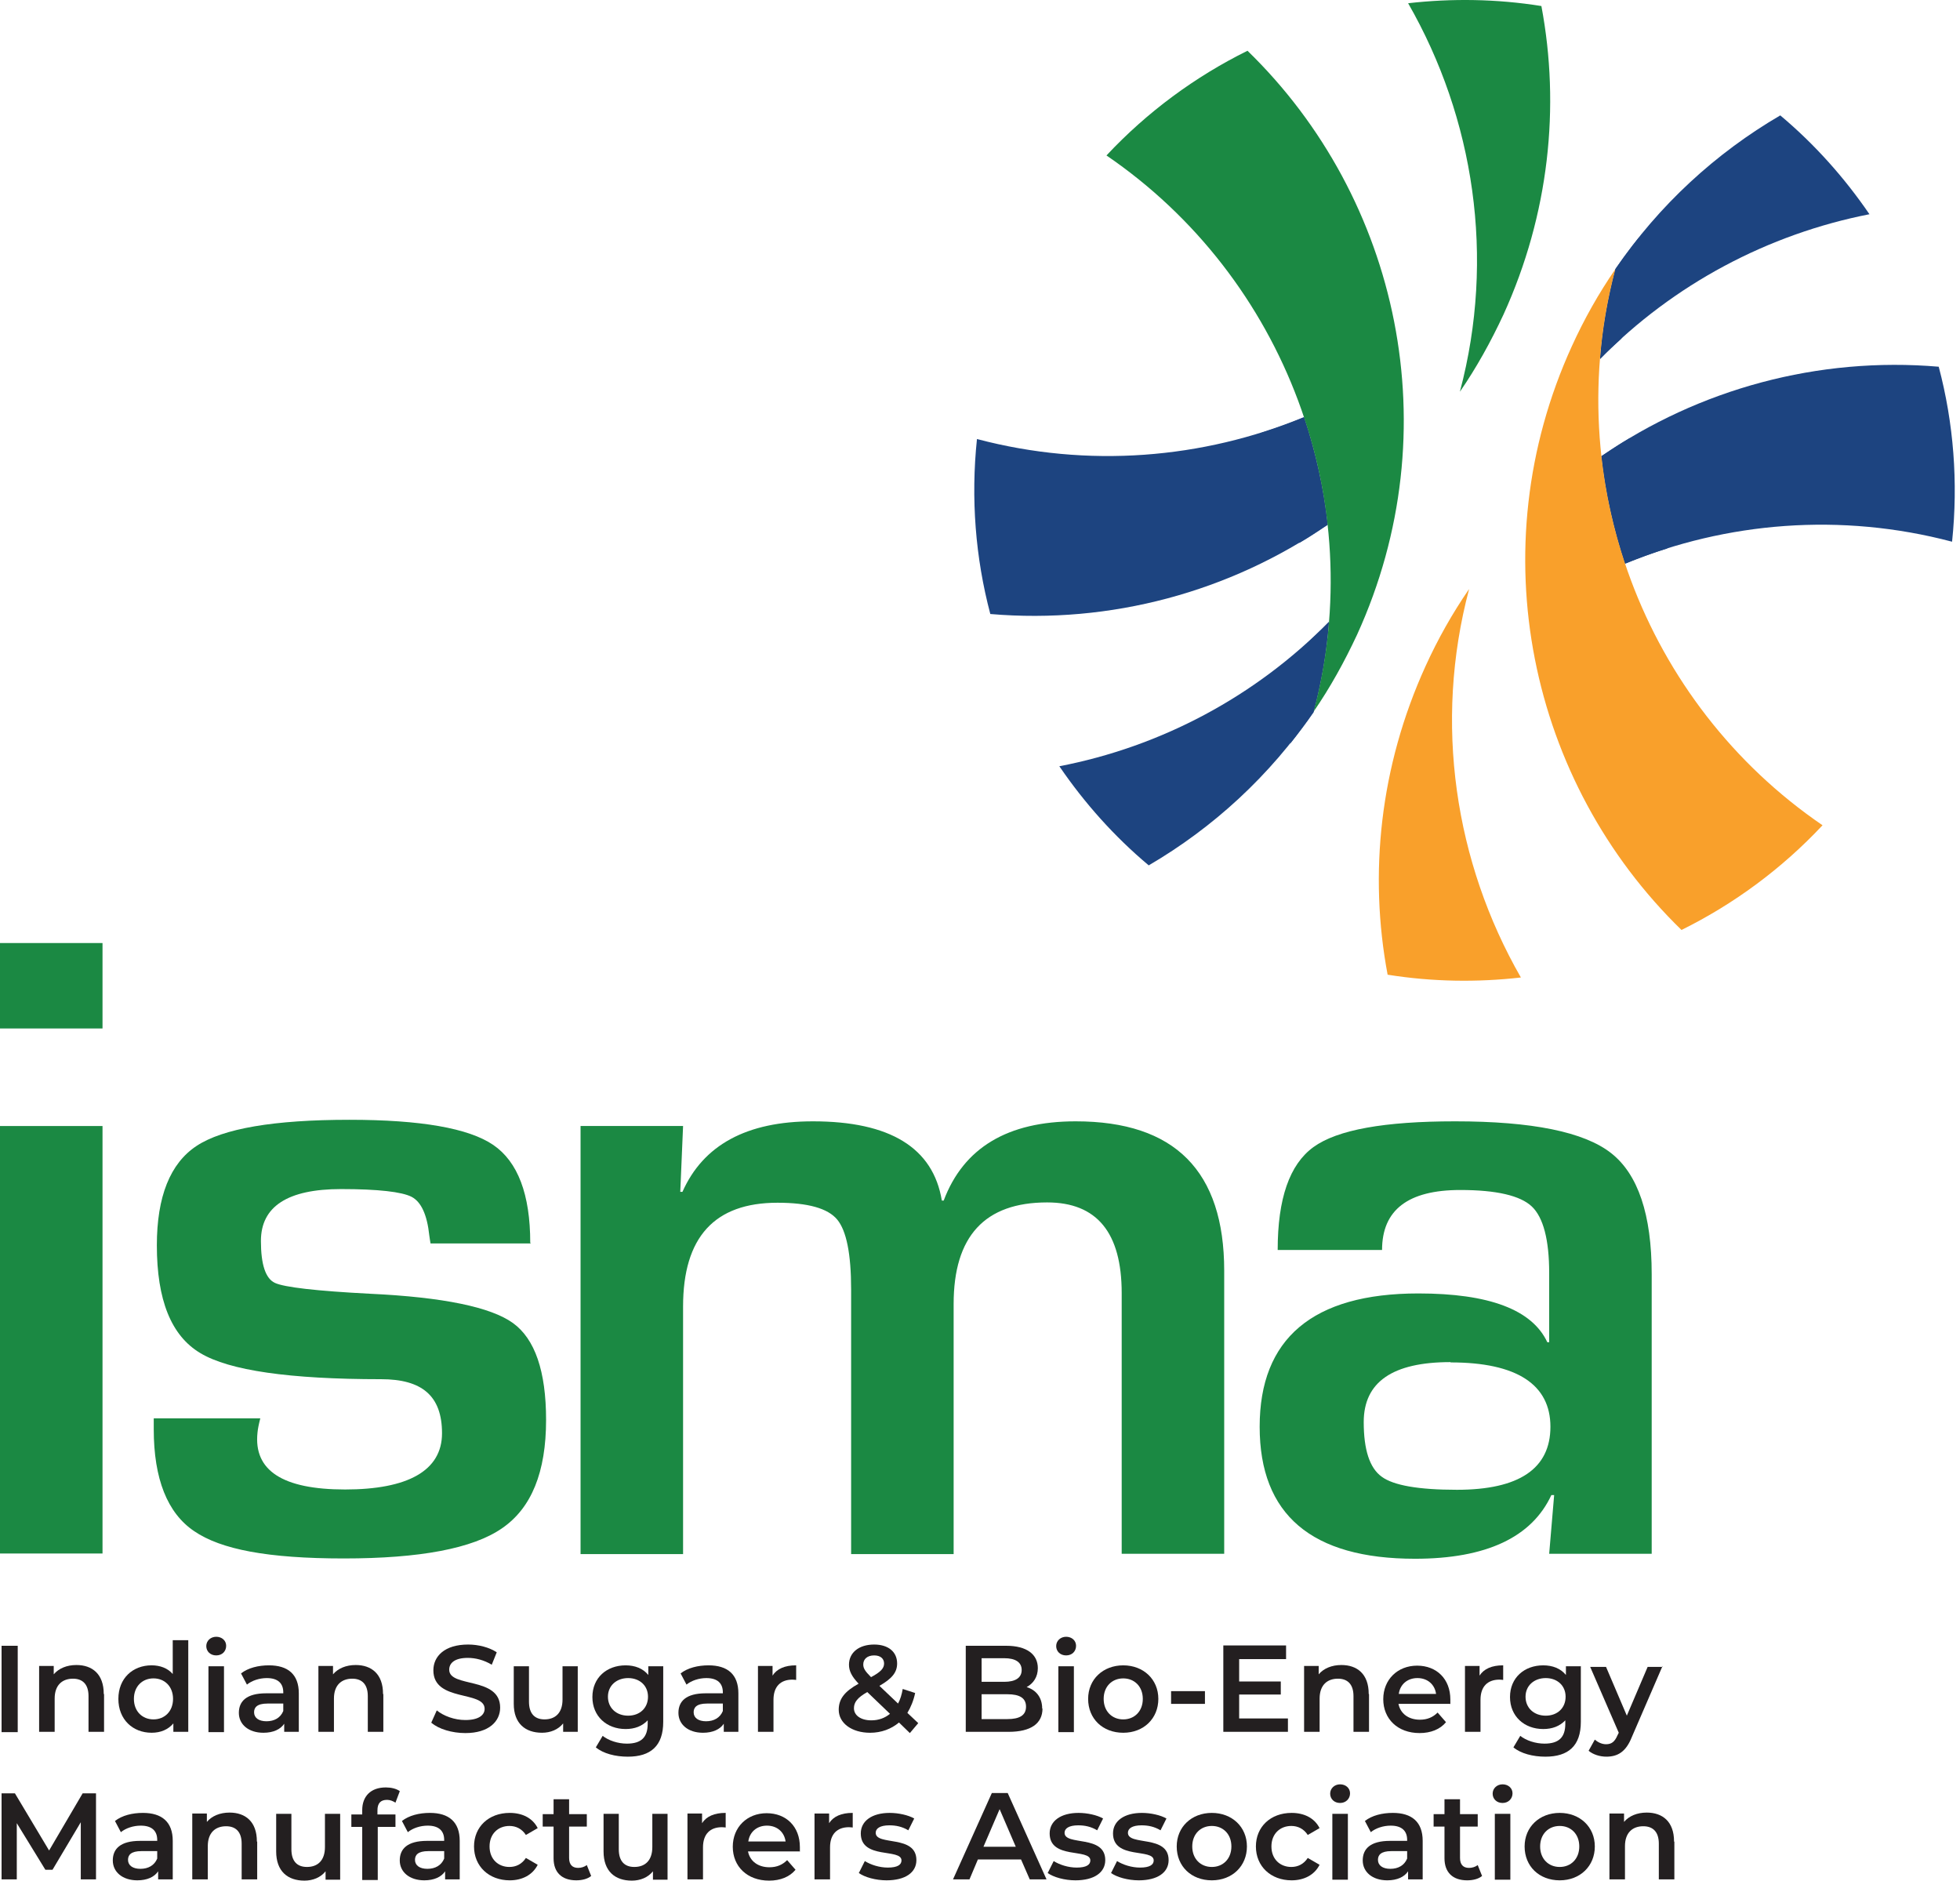 <svg width="271" height="260" viewBox="0 0 271 260" fill="none" xmlns="http://www.w3.org/2000/svg">
<path d="M2.45 227.531H0.217V239.472H2.45V227.531Z" fill="#231F20"/>
<path d="M14.387 234.228V239.425H12.239V234.486C12.239 232.854 11.423 232.081 10.092 232.081C8.588 232.081 7.558 232.982 7.558 234.829V239.425H5.41V230.32H7.429V231.479C8.116 230.663 9.233 230.191 10.564 230.191C12.755 230.191 14.344 231.436 14.344 234.185" fill="#231F20"/>
<path d="M26.031 226.799V239.427H23.969V238.267C23.239 239.126 22.208 239.555 20.963 239.555C18.343 239.555 16.367 237.709 16.367 234.874C16.367 232.039 18.343 230.235 20.963 230.235C22.122 230.235 23.196 230.622 23.883 231.438V226.756H26.031V226.799ZM23.926 234.874C23.926 233.156 22.767 232.039 21.221 232.039C19.674 232.039 18.515 233.156 18.515 234.874C18.515 236.592 19.674 237.709 21.221 237.709C22.767 237.709 23.926 236.592 23.926 234.874Z" fill="#231F20"/>
<path d="M28.521 227.574C28.521 226.844 29.123 226.286 29.896 226.286C30.669 226.286 31.27 226.801 31.27 227.531C31.27 228.305 30.712 228.863 29.896 228.863C29.08 228.863 28.521 228.305 28.521 227.574ZM28.822 230.366H30.97V239.472H28.822V230.366Z" fill="#231F20"/>
<path d="M41.315 234.102V239.428H39.296V238.311C38.781 239.084 37.793 239.557 36.418 239.557C34.357 239.557 33.025 238.397 33.025 236.808C33.025 235.219 34.056 234.102 36.805 234.102H39.167V233.973C39.167 232.728 38.437 231.998 36.891 231.998C35.86 231.998 34.829 232.341 34.142 232.9L33.326 231.353C34.314 230.58 35.731 230.237 37.191 230.237C39.812 230.237 41.315 231.482 41.315 234.102ZM39.167 236.593V235.52H36.977C35.516 235.52 35.13 236.078 35.13 236.722C35.13 237.495 35.774 237.968 36.848 237.968C37.922 237.968 38.781 237.495 39.167 236.55" fill="#231F20"/>
<path d="M53.002 234.228V239.425H50.854V234.486C50.854 232.854 50.038 232.081 48.707 232.081C47.204 232.081 46.173 232.982 46.173 234.829V239.425H44.025V230.32H46.044V231.479C46.731 230.663 47.848 230.191 49.179 230.191C51.37 230.191 52.959 231.436 52.959 234.185" fill="#231F20"/>
<path d="M59.619 238.183L60.392 236.465C61.337 237.238 62.84 237.797 64.344 237.797C66.191 237.797 67.007 237.109 67.007 236.25C67.007 233.673 59.92 235.349 59.92 230.925C59.92 228.992 61.466 227.36 64.73 227.36C66.148 227.36 67.651 227.746 68.682 228.433L67.994 230.151C66.921 229.507 65.761 229.206 64.687 229.206C62.84 229.206 62.11 229.937 62.11 230.839C62.11 233.373 69.154 231.741 69.154 236.079C69.154 237.969 67.608 239.601 64.344 239.601C62.497 239.601 60.65 239.042 59.662 238.183" fill="#231F20"/>
<path d="M79.883 230.321V239.426H77.864V238.266C77.177 239.125 76.103 239.555 74.944 239.555C72.624 239.555 71.035 238.266 71.035 235.561V230.363H73.14V235.26C73.14 236.892 73.913 237.708 75.287 237.708C76.79 237.708 77.778 236.806 77.778 234.959V230.363H79.926L79.883 230.321Z" fill="#231F20"/>
<path d="M91.701 230.322V238.054C91.701 241.361 89.983 242.864 86.805 242.864C85.087 242.864 83.411 242.435 82.381 241.576L83.326 239.986C84.141 240.631 85.43 241.06 86.676 241.06C88.694 241.06 89.553 240.158 89.553 238.311V237.839C88.78 238.655 87.749 239.042 86.504 239.042C83.884 239.042 81.908 237.281 81.908 234.618C81.908 231.955 83.884 230.237 86.504 230.237C87.792 230.237 88.909 230.666 89.639 231.568V230.365H91.658L91.701 230.322ZM89.596 234.575C89.596 233.028 88.437 231.998 86.847 231.998C85.258 231.998 84.056 233.028 84.056 234.575C84.056 236.121 85.215 237.195 86.847 237.195C88.48 237.195 89.596 236.121 89.596 234.575Z" fill="#231F20"/>
<path d="M102.092 234.102V239.428H100.073V238.311C99.558 239.084 98.57 239.557 97.196 239.557C95.134 239.557 93.803 238.397 93.803 236.808C93.803 235.219 94.834 234.102 97.582 234.102H99.945V233.973C99.945 232.728 99.215 231.998 97.668 231.998C96.637 231.998 95.607 232.341 94.919 232.9L94.103 231.353C95.091 230.58 96.509 230.237 97.969 230.237C100.589 230.237 102.092 231.482 102.092 234.102ZM99.945 236.593V235.52H97.754C96.294 235.52 95.907 236.078 95.907 236.722C95.907 237.495 96.552 237.968 97.625 237.968C98.699 237.968 99.558 237.495 99.945 236.55" fill="#231F20"/>
<path d="M110.082 230.237V232.255C110.082 232.255 109.738 232.212 109.566 232.212C107.934 232.212 106.946 233.157 106.946 235.004V239.428H104.799V230.322H106.817V231.654C107.419 230.709 108.535 230.237 110.039 230.237" fill="#231F20"/>
<path d="M125.802 239.601L124.299 238.14C123.225 239.042 121.851 239.558 120.305 239.558C117.771 239.558 115.967 238.226 115.967 236.379C115.967 234.876 116.783 233.845 118.716 232.771C117.771 231.784 117.384 231.01 117.384 230.151C117.384 228.476 118.759 227.36 120.863 227.36C122.796 227.36 124.041 228.347 124.041 229.98C124.041 231.225 123.311 232.084 121.593 233.072L124.17 235.52C124.471 234.962 124.686 234.275 124.815 233.502L126.533 234.06C126.318 235.091 125.931 236.036 125.459 236.809L126.962 238.226L125.802 239.601ZM123.054 236.938L119.918 233.931C118.544 234.704 118.071 235.348 118.071 236.165C118.071 237.152 119.016 237.84 120.477 237.84C121.464 237.84 122.323 237.539 123.054 236.938ZM119.36 230.108C119.36 230.624 119.575 231.01 120.434 231.869C121.808 231.139 122.238 230.624 122.238 229.98C122.238 229.335 121.765 228.863 120.863 228.863C119.918 228.863 119.36 229.378 119.36 230.108Z" fill="#231F20"/>
<path d="M144.14 236.208C144.14 238.269 142.551 239.429 139.458 239.429H133.531V227.531H139.115C141.993 227.531 143.496 228.734 143.496 230.624C143.496 231.827 142.894 232.729 141.95 233.244C143.238 233.631 144.097 234.661 144.097 236.208M135.722 229.25V232.514H138.857C140.403 232.514 141.262 231.955 141.262 230.882C141.262 229.808 140.403 229.25 138.857 229.25H135.722ZM141.864 235.95C141.864 234.747 140.962 234.232 139.287 234.232H135.722V237.668H139.287C140.962 237.668 141.864 237.153 141.864 235.95Z" fill="#231F20"/>
<path d="M146.033 227.574C146.033 226.844 146.635 226.286 147.408 226.286C148.181 226.286 148.782 226.801 148.782 227.531C148.782 228.305 148.224 228.863 147.408 228.863C146.592 228.863 146.033 228.305 146.033 227.574ZM146.334 230.366H148.481V239.472H146.334V230.366Z" fill="#231F20"/>
<path d="M150.451 234.875C150.451 232.169 152.513 230.237 155.305 230.237C158.096 230.237 160.158 232.169 160.158 234.875C160.158 237.581 158.139 239.557 155.305 239.557C152.47 239.557 150.451 237.624 150.451 234.875ZM158.01 234.875C158.01 233.157 156.851 232.041 155.305 232.041C153.758 232.041 152.599 233.157 152.599 234.875C152.599 236.593 153.758 237.71 155.305 237.71C156.851 237.71 158.01 236.593 158.01 234.875Z" fill="#231F20"/>
<path d="M166.602 233.803H161.92V235.564H166.602V233.803Z" fill="#231F20"/>
<path d="M178.076 237.579V239.426H169.143V227.486H177.819V229.375H171.333V232.468H177.088V234.272H171.333V237.579H178.076Z" fill="#231F20"/>
<path d="M189.287 234.228V239.425H187.14V234.486C187.14 232.854 186.324 232.081 184.992 232.081C183.489 232.081 182.458 232.982 182.458 234.829V239.425H180.311V230.32H182.329V231.479C183.016 230.663 184.133 230.191 185.465 230.191C187.655 230.191 189.244 231.436 189.244 234.185" fill="#231F20"/>
<path d="M200.49 235.562H193.36C193.618 236.893 194.735 237.752 196.324 237.752C197.355 237.752 198.128 237.408 198.772 236.764L199.932 238.096C199.116 239.084 197.827 239.599 196.281 239.599C193.232 239.599 191.256 237.623 191.256 234.917C191.256 232.211 193.232 230.279 195.937 230.279C198.643 230.279 200.533 232.125 200.533 234.96C200.533 235.132 200.533 235.39 200.533 235.605M193.403 234.187H198.557C198.386 232.899 197.398 231.997 195.98 231.997C194.563 231.997 193.575 232.899 193.403 234.187Z" fill="#231F20"/>
<path d="M207.838 230.237V232.255C207.838 232.255 207.494 232.212 207.322 232.212C205.69 232.212 204.702 233.157 204.702 235.004V239.428H202.555V230.322H204.573V231.654C205.175 230.709 206.291 230.237 207.795 230.237" fill="#231F20"/>
<path d="M218.574 230.322V238.054C218.574 241.361 216.856 242.864 213.678 242.864C211.96 242.864 210.285 242.435 209.254 241.576L210.199 239.986C211.015 240.631 212.303 241.06 213.549 241.06C215.567 241.06 216.427 240.158 216.427 238.311V237.839C215.653 238.655 214.623 239.042 213.377 239.042C210.757 239.042 208.781 237.281 208.781 234.618C208.781 231.955 210.757 230.237 213.377 230.237C214.666 230.237 215.782 230.666 216.512 231.568V230.365H218.531L218.574 230.322ZM216.469 234.575C216.469 233.028 215.31 231.998 213.721 231.998C212.131 231.998 210.929 233.028 210.929 234.575C210.929 236.121 212.088 237.195 213.721 237.195C215.353 237.195 216.469 236.121 216.469 234.575Z" fill="#231F20"/>
<path d="M229.875 230.321L225.623 240.156C224.806 242.218 223.647 242.862 222.101 242.862C221.199 242.862 220.254 242.562 219.652 242.046L220.511 240.5C220.941 240.886 221.499 241.144 222.058 241.144C222.831 241.144 223.26 240.801 223.647 239.899L223.819 239.555L219.867 230.449H222.058L224.935 237.193L227.813 230.449H229.875V230.321Z" fill="#231F20"/>
<path d="M11.169 259.83V251.927L7.261 258.498H6.273L2.321 252.056V259.83H0.217V247.932H2.064L6.788 255.835L11.427 247.932H13.274V259.83H11.169Z" fill="#231F20"/>
<path d="M23.885 254.503V259.829H21.866V258.712C21.351 259.485 20.363 259.958 18.989 259.958C16.927 259.958 15.596 258.798 15.596 257.209C15.596 255.62 16.626 254.503 19.375 254.503H21.738V254.374C21.738 253.129 21.007 252.398 19.461 252.398C18.43 252.398 17.399 252.742 16.712 253.3L15.896 251.754C16.884 250.981 18.302 250.637 19.762 250.637C22.382 250.637 23.885 251.883 23.885 254.503ZM21.738 256.994V255.92H19.547C18.087 255.92 17.7 256.479 17.7 257.123C17.7 257.896 18.344 258.369 19.418 258.369C20.492 258.369 21.351 257.896 21.738 256.951" fill="#231F20"/>
<path d="M35.561 254.63V259.827H33.413V254.888C33.413 253.255 32.597 252.482 31.265 252.482C29.762 252.482 28.731 253.384 28.731 255.231V259.827H26.584V250.721H28.603V251.881C29.29 251.065 30.407 250.593 31.738 250.593C33.928 250.593 35.518 251.838 35.518 254.587" fill="#231F20"/>
<path d="M47.033 250.765V259.871H45.015V258.711C44.327 259.57 43.254 260 42.094 260C39.775 260 38.185 258.711 38.185 255.962V250.765H40.29V255.662C40.29 257.294 41.063 258.11 42.438 258.11C43.941 258.11 44.929 257.208 44.929 255.361V250.765H47.076H47.033Z" fill="#231F20"/>
<path d="M52.188 250.293V250.852H54.679V252.57H52.231V259.914H50.083V252.57H48.58V250.852H50.083V250.25C50.083 248.361 51.243 247.115 53.347 247.115C54.078 247.115 54.808 247.287 55.28 247.63L54.679 249.22C54.335 249.005 53.949 248.833 53.519 248.833C52.617 248.833 52.188 249.306 52.188 250.293Z" fill="#231F20"/>
<path d="M63.563 254.503V259.829H61.544V258.712C61.029 259.485 60.041 259.958 58.666 259.958C56.605 259.958 55.273 258.798 55.273 257.209C55.273 255.62 56.304 254.503 59.053 254.503H61.415V254.374C61.415 253.129 60.685 252.398 59.139 252.398C58.108 252.398 57.077 252.742 56.39 253.3L55.574 251.754C56.562 250.981 57.979 250.637 59.44 250.637C62.06 250.637 63.563 251.883 63.563 254.503ZM61.415 256.994V255.92H59.225C57.764 255.92 57.378 256.479 57.378 257.123C57.378 257.896 58.022 258.369 59.096 258.369C60.17 258.369 61.029 257.896 61.415 256.951" fill="#231F20"/>
<path d="M65.541 255.276C65.541 252.57 67.56 250.637 70.48 250.637C72.241 250.637 73.659 251.368 74.346 252.742L72.714 253.687C72.155 252.828 71.339 252.441 70.437 252.441C68.891 252.441 67.689 253.515 67.689 255.276C67.689 257.037 68.891 258.111 70.437 258.111C71.339 258.111 72.155 257.724 72.714 256.865L74.346 257.81C73.659 259.185 72.241 259.958 70.48 259.958C67.603 259.958 65.541 258.025 65.541 255.276Z" fill="#231F20"/>
<path d="M81.737 259.355C81.222 259.785 80.449 259.957 79.676 259.957C77.7 259.957 76.54 258.883 76.54 256.907V252.526H75.037V250.808H76.54V248.746H78.688V250.808H81.136V252.526H78.688V256.864C78.688 257.766 79.117 258.239 79.933 258.239C80.363 258.239 80.792 258.11 81.136 257.852L81.737 259.355Z" fill="#231F20"/>
<path d="M92.299 250.765V259.871H90.28V258.711C89.593 259.57 88.519 260 87.36 260C85.04 260 83.451 258.711 83.451 255.962V250.765H85.556V255.662C85.556 257.294 86.329 258.11 87.703 258.11C89.207 258.11 90.194 257.208 90.194 255.361V250.765H92.342H92.299Z" fill="#231F20"/>
<path d="M100.336 250.637V252.656C100.336 252.656 99.992 252.613 99.82 252.613C98.188 252.613 97.2 253.558 97.2 255.405V259.829H95.053V250.723H97.071V252.055C97.673 251.11 98.789 250.637 100.293 250.637" fill="#231F20"/>
<path d="M110.553 255.962H103.423C103.681 257.294 104.797 258.153 106.386 258.153C107.417 258.153 108.19 257.809 108.835 257.165L109.994 258.497C109.178 259.484 107.89 260 106.344 260C103.294 260 101.318 258.024 101.318 255.318C101.318 252.612 103.294 250.679 106 250.679C108.706 250.679 110.596 252.526 110.596 255.361C110.596 255.533 110.596 255.791 110.596 256.005M103.466 254.588H108.62C108.448 253.299 107.46 252.398 106.043 252.398C104.626 252.398 103.638 253.299 103.466 254.588Z" fill="#231F20"/>
<path d="M117.902 250.637V252.656C117.902 252.656 117.558 252.613 117.387 252.613C115.755 252.613 114.767 253.558 114.767 255.405V259.829H112.619V250.723H114.638V252.055C115.239 251.11 116.356 250.637 117.859 250.637" fill="#231F20"/>
<path d="M118.76 258.927L119.576 257.295C120.392 257.81 121.594 258.197 122.754 258.197C124.086 258.197 124.644 257.81 124.644 257.209C124.644 255.491 119.017 257.123 119.017 253.472C119.017 251.754 120.564 250.637 123.012 250.637C124.214 250.637 125.589 250.938 126.405 251.411L125.589 253.043C124.73 252.527 123.871 252.355 122.969 252.355C121.68 252.355 121.079 252.785 121.079 253.386C121.079 255.233 126.706 253.601 126.706 257.166C126.706 258.884 125.159 259.958 122.582 259.958C121.079 259.958 119.533 259.528 118.717 258.927" fill="#231F20"/>
<path d="M141.176 257.078H135.206L134.046 259.827H131.77L137.138 247.886H139.329L144.698 259.827H142.378L141.176 257.078ZM140.446 255.317L138.212 250.12L135.979 255.317H140.446Z" fill="#231F20"/>
<path d="M144.873 258.927L145.689 257.295C146.505 257.81 147.708 258.197 148.867 258.197C150.199 258.197 150.757 257.81 150.757 257.209C150.757 255.491 145.131 257.123 145.131 253.472C145.131 251.754 146.677 250.637 149.125 250.637C150.328 250.637 151.702 250.938 152.518 251.411L151.702 253.043C150.843 252.527 149.984 252.355 149.082 252.355C147.794 252.355 147.192 252.785 147.192 253.386C147.192 255.233 152.819 253.601 152.819 257.166C152.819 258.884 151.273 259.958 148.696 259.958C147.192 259.958 145.646 259.528 144.83 258.927" fill="#231F20"/>
<path d="M153.633 258.927L154.449 257.295C155.265 257.81 156.468 258.197 157.627 258.197C158.959 258.197 159.517 257.81 159.517 257.209C159.517 255.491 153.891 257.123 153.891 253.472C153.891 251.754 155.437 250.637 157.885 250.637C159.088 250.637 160.462 250.938 161.278 251.411L160.462 253.043C159.603 252.527 158.744 252.355 157.842 252.355C156.553 252.355 155.952 252.785 155.952 253.386C155.952 255.233 161.579 253.601 161.579 257.166C161.579 258.884 160.032 259.958 157.455 259.958C155.952 259.958 154.406 259.528 153.59 258.927" fill="#231F20"/>
<path d="M162.699 255.276C162.699 252.57 164.761 250.637 167.553 250.637C170.344 250.637 172.406 252.57 172.406 255.276C172.406 257.982 170.387 259.958 167.553 259.958C164.718 259.958 162.699 258.025 162.699 255.276ZM170.259 255.276C170.259 253.558 169.099 252.441 167.553 252.441C166.006 252.441 164.847 253.558 164.847 255.276C164.847 256.994 166.006 258.111 167.553 258.111C169.099 258.111 170.259 256.994 170.259 255.276Z" fill="#231F20"/>
<path d="M173.647 255.276C173.647 252.57 175.665 250.637 178.586 250.637C180.347 250.637 181.764 251.368 182.451 252.742L180.819 253.687C180.261 252.828 179.445 252.441 178.543 252.441C176.997 252.441 175.794 253.515 175.794 255.276C175.794 257.037 176.997 258.111 178.543 258.111C179.445 258.111 180.261 257.724 180.819 256.865L182.451 257.81C181.764 259.185 180.347 259.958 178.586 259.958C175.708 259.958 173.647 258.025 173.647 255.276Z" fill="#231F20"/>
<path d="M183.916 247.975C183.916 247.245 184.517 246.687 185.29 246.687C186.064 246.687 186.665 247.202 186.665 247.932C186.665 248.662 186.107 249.264 185.29 249.264C184.474 249.264 183.916 248.705 183.916 247.975ZM184.217 250.767H186.364V259.873H184.217V250.767Z" fill="#231F20"/>
<path d="M196.707 254.503V259.829H194.689V258.712C194.173 259.485 193.186 259.958 191.811 259.958C189.749 259.958 188.418 258.798 188.418 257.209C188.418 255.62 189.449 254.503 192.198 254.503H194.56V254.374C194.56 253.129 193.83 252.398 192.284 252.398C191.253 252.398 190.222 252.742 189.535 253.3L188.719 251.754C189.707 250.981 191.124 250.637 192.584 250.637C195.204 250.637 196.707 251.883 196.707 254.503ZM194.56 256.994V255.92H192.369C190.909 255.92 190.523 256.479 190.523 257.123C190.523 257.896 191.167 258.369 192.241 258.369C193.314 258.369 194.173 257.896 194.56 256.951" fill="#231F20"/>
<path d="M204.919 259.357C204.404 259.786 203.631 259.958 202.857 259.958C200.882 259.958 199.722 258.884 199.722 256.908V252.528H198.219V250.809H199.722V248.748H201.87V250.809H204.318V252.528H201.87V256.866C201.87 257.768 202.299 258.24 203.115 258.24C203.545 258.24 203.974 258.111 204.318 257.853L204.919 259.357Z" fill="#231F20"/>
<path d="M206.381 247.975C206.381 247.245 206.982 246.687 207.755 246.687C208.528 246.687 209.13 247.202 209.13 247.932C209.13 248.662 208.571 249.264 207.755 249.264C206.939 249.264 206.381 248.705 206.381 247.975ZM206.682 250.767H208.829V259.873H206.682V250.767Z" fill="#231F20"/>
<path d="M210.801 255.276C210.801 252.57 212.863 250.637 215.654 250.637C218.446 250.637 220.508 252.57 220.508 255.276C220.508 257.982 218.489 259.958 215.654 259.958C212.82 259.958 210.801 258.025 210.801 255.276ZM218.36 255.276C218.36 253.558 217.201 252.441 215.654 252.441C214.108 252.441 212.948 253.558 212.948 255.276C212.948 256.994 214.108 258.111 215.654 258.111C217.201 258.111 218.36 256.994 218.36 255.276Z" fill="#231F20"/>
<path d="M231.506 254.63V259.827H229.358V254.888C229.358 253.255 228.542 252.482 227.211 252.482C225.708 252.482 224.677 253.384 224.677 255.231V259.827H222.529V250.721H224.548V251.881C225.235 251.065 226.352 250.593 227.683 250.593C229.874 250.593 231.463 251.838 231.463 254.587" fill="#231F20"/>
<path d="M14.174 142.188H-0V130.377H14.174V142.188ZM14.174 214.775H-0V155.675H14.174V214.775Z" fill="#1B8943"/>
<path d="M73.4 171.907H59.527C59.441 171.435 59.398 171.048 59.355 170.79C59.054 167.956 58.238 166.152 56.907 165.464C55.575 164.777 52.311 164.391 47.157 164.391C39.769 164.391 36.076 166.796 36.076 171.564C36.076 174.828 36.72 176.761 38.008 177.362C39.297 177.963 43.721 178.479 51.194 178.865C61.288 179.338 67.859 180.712 70.909 182.903C73.958 185.093 75.504 189.56 75.504 196.303C75.504 203.519 73.486 208.501 69.405 211.293C65.368 214.085 58.066 215.459 47.543 215.459C37.02 215.459 30.535 214.214 26.841 211.68C23.148 209.189 21.258 204.464 21.258 197.592V196.089H35.99C35.775 196.905 35.646 197.592 35.603 198.064C35.045 203.304 39.082 205.924 47.715 205.924C56.348 205.924 61.116 203.347 61.116 198.15C61.116 192.953 58.324 190.677 52.697 190.677C40.027 190.677 31.695 189.474 27.7 187.069C23.663 184.664 21.687 179.724 21.687 172.165C21.687 165.422 23.534 160.826 27.185 158.421C30.836 156.015 37.88 154.813 48.316 154.813C58.152 154.813 64.809 155.972 68.203 158.292C71.596 160.611 73.314 165.121 73.314 171.821" fill="#1B8943"/>
<path d="M80.271 155.671H94.445L94.058 164.776H94.359C97.237 158.291 103.25 155.026 112.398 155.026C123.05 155.026 129.02 158.677 130.223 165.979H130.481C133.229 158.677 139.328 155.026 148.735 155.026C162.436 155.026 169.265 161.899 169.265 175.686V214.814H155.091V178.778C155.091 170.403 151.655 166.237 144.783 166.237C136.15 166.237 131.855 170.918 131.855 180.282V214.857H117.681V178.263C117.681 173.367 117.037 170.145 115.749 168.599C114.46 167.053 111.711 166.28 107.502 166.28C98.783 166.28 94.445 171.047 94.445 180.625V214.857H80.271V155.757V155.671Z" fill="#1B8943"/>
<path d="M191.133 172.808H176.659C176.659 165.721 178.291 160.997 181.598 158.591C184.906 156.186 191.434 155.026 201.184 155.026C211.836 155.026 219.008 156.487 222.745 159.407C226.482 162.328 228.372 167.912 228.372 176.158V214.814H214.198L214.885 206.697H214.499C211.793 212.538 205.479 215.501 195.643 215.501C181.341 215.501 174.168 209.402 174.168 197.247C174.168 185.092 181.47 178.821 196.116 178.821C205.865 178.821 211.836 181.055 213.94 185.565H214.198V175.987C214.198 171.391 213.382 168.298 211.793 166.795C210.204 165.292 206.896 164.519 201.914 164.519C194.698 164.519 191.091 167.268 191.091 172.808M200.54 188.314C192.551 188.314 188.556 191.062 188.556 196.603C188.556 200.426 189.372 202.96 191.048 204.162C192.68 205.365 196.159 205.966 201.442 205.966C210.032 205.966 214.37 203.046 214.37 197.247C214.37 191.449 209.774 188.356 200.583 188.356" fill="#1B8943"/>
<path d="M146.502 105.981C149.938 111.006 154.061 115.645 158.829 119.639C167.72 114.442 175.579 107.269 181.635 98.378C182.709 94.255 183.439 90.132 183.74 85.966C173.561 96.317 160.504 103.232 146.459 105.938" fill="#1D4480"/>
<path d="M135.079 60.707C134.22 68.91 134.864 77.114 136.926 84.888C153.548 86.305 170.041 81.839 183.57 72.518C183.012 67.45 181.895 62.468 180.306 57.657C166.261 63.456 150.413 64.744 135.122 60.707" fill="#1D4480"/>
<path d="M181.633 98.42C182.707 94.297 183.437 90.174 183.738 86.007C182.793 86.995 181.762 87.94 180.774 88.885C180.603 93.567 179.787 98.249 178.369 102.844C179.486 101.427 180.603 99.966 181.633 98.463" fill="#1D4480"/>
<path d="M179.66 75.055C180.991 74.282 182.28 73.423 183.568 72.564C183.01 67.496 181.893 62.513 180.304 57.703C178.371 58.476 176.439 59.206 174.463 59.807C176.868 64.747 178.629 69.858 179.66 75.055Z" fill="#1D4480"/>
<path d="M181.634 98.373C183.911 95.066 185.886 91.501 187.647 87.722C200.49 59.546 193.489 27.418 172.486 7.017C165.27 10.582 158.613 15.478 152.986 21.491C177.769 38.414 189.322 69.338 181.634 98.373Z" fill="#1B8943"/>
<path d="M201.868 54.136C204.145 50.829 206.12 47.264 207.881 43.484C214.195 29.611 215.741 14.75 213.121 0.834C206.936 -0.154 200.751 -0.24 194.695 0.447C203.844 16.382 206.765 35.624 201.868 54.093" fill="#1B8943"/>
<path d="M258.475 29.61C255.039 24.585 250.915 19.946 246.148 15.952C237.257 21.149 229.397 28.322 223.341 37.212C222.267 41.336 221.537 45.459 221.236 49.625C231.416 39.274 244.473 32.359 258.517 29.61" fill="#1D4480"/>
<path d="M269.905 74.882C270.764 66.678 270.12 58.474 268.058 50.7C251.437 49.283 234.944 53.75 221.414 63.07C221.972 68.138 223.089 73.121 224.678 77.931C238.723 72.133 254.572 70.844 269.862 74.882" fill="#1D4480"/>
<path d="M223.341 37.215C222.267 41.338 221.537 45.461 221.236 49.627C222.181 48.639 223.212 47.694 224.2 46.793C224.372 42.111 225.188 37.429 226.605 32.834C225.489 34.251 224.372 35.711 223.341 37.215Z" fill="#1D4480"/>
<path d="M225.323 60.58C223.991 61.353 222.703 62.212 221.414 63.071C221.972 68.139 223.089 73.122 224.678 77.932C226.611 77.159 228.544 76.429 230.52 75.828C228.114 70.888 226.353 65.777 225.323 60.58Z" fill="#1D4480"/>
<path d="M223.345 37.212C221.069 40.52 219.05 44.084 217.332 47.864C204.49 75.997 211.491 108.167 232.493 128.569C239.709 125.004 246.366 120.108 251.993 114.095C227.211 97.172 215.657 66.247 223.345 37.212Z" fill="#F9A02B"/>
<path d="M203.113 81.452C200.837 84.759 198.818 88.324 197.1 92.104C190.786 105.977 189.24 120.838 191.86 134.754C198.045 135.742 204.23 135.828 210.286 135.141C201.138 119.206 198.217 99.964 203.113 81.495" fill="#F9A02B"/>
</svg>

